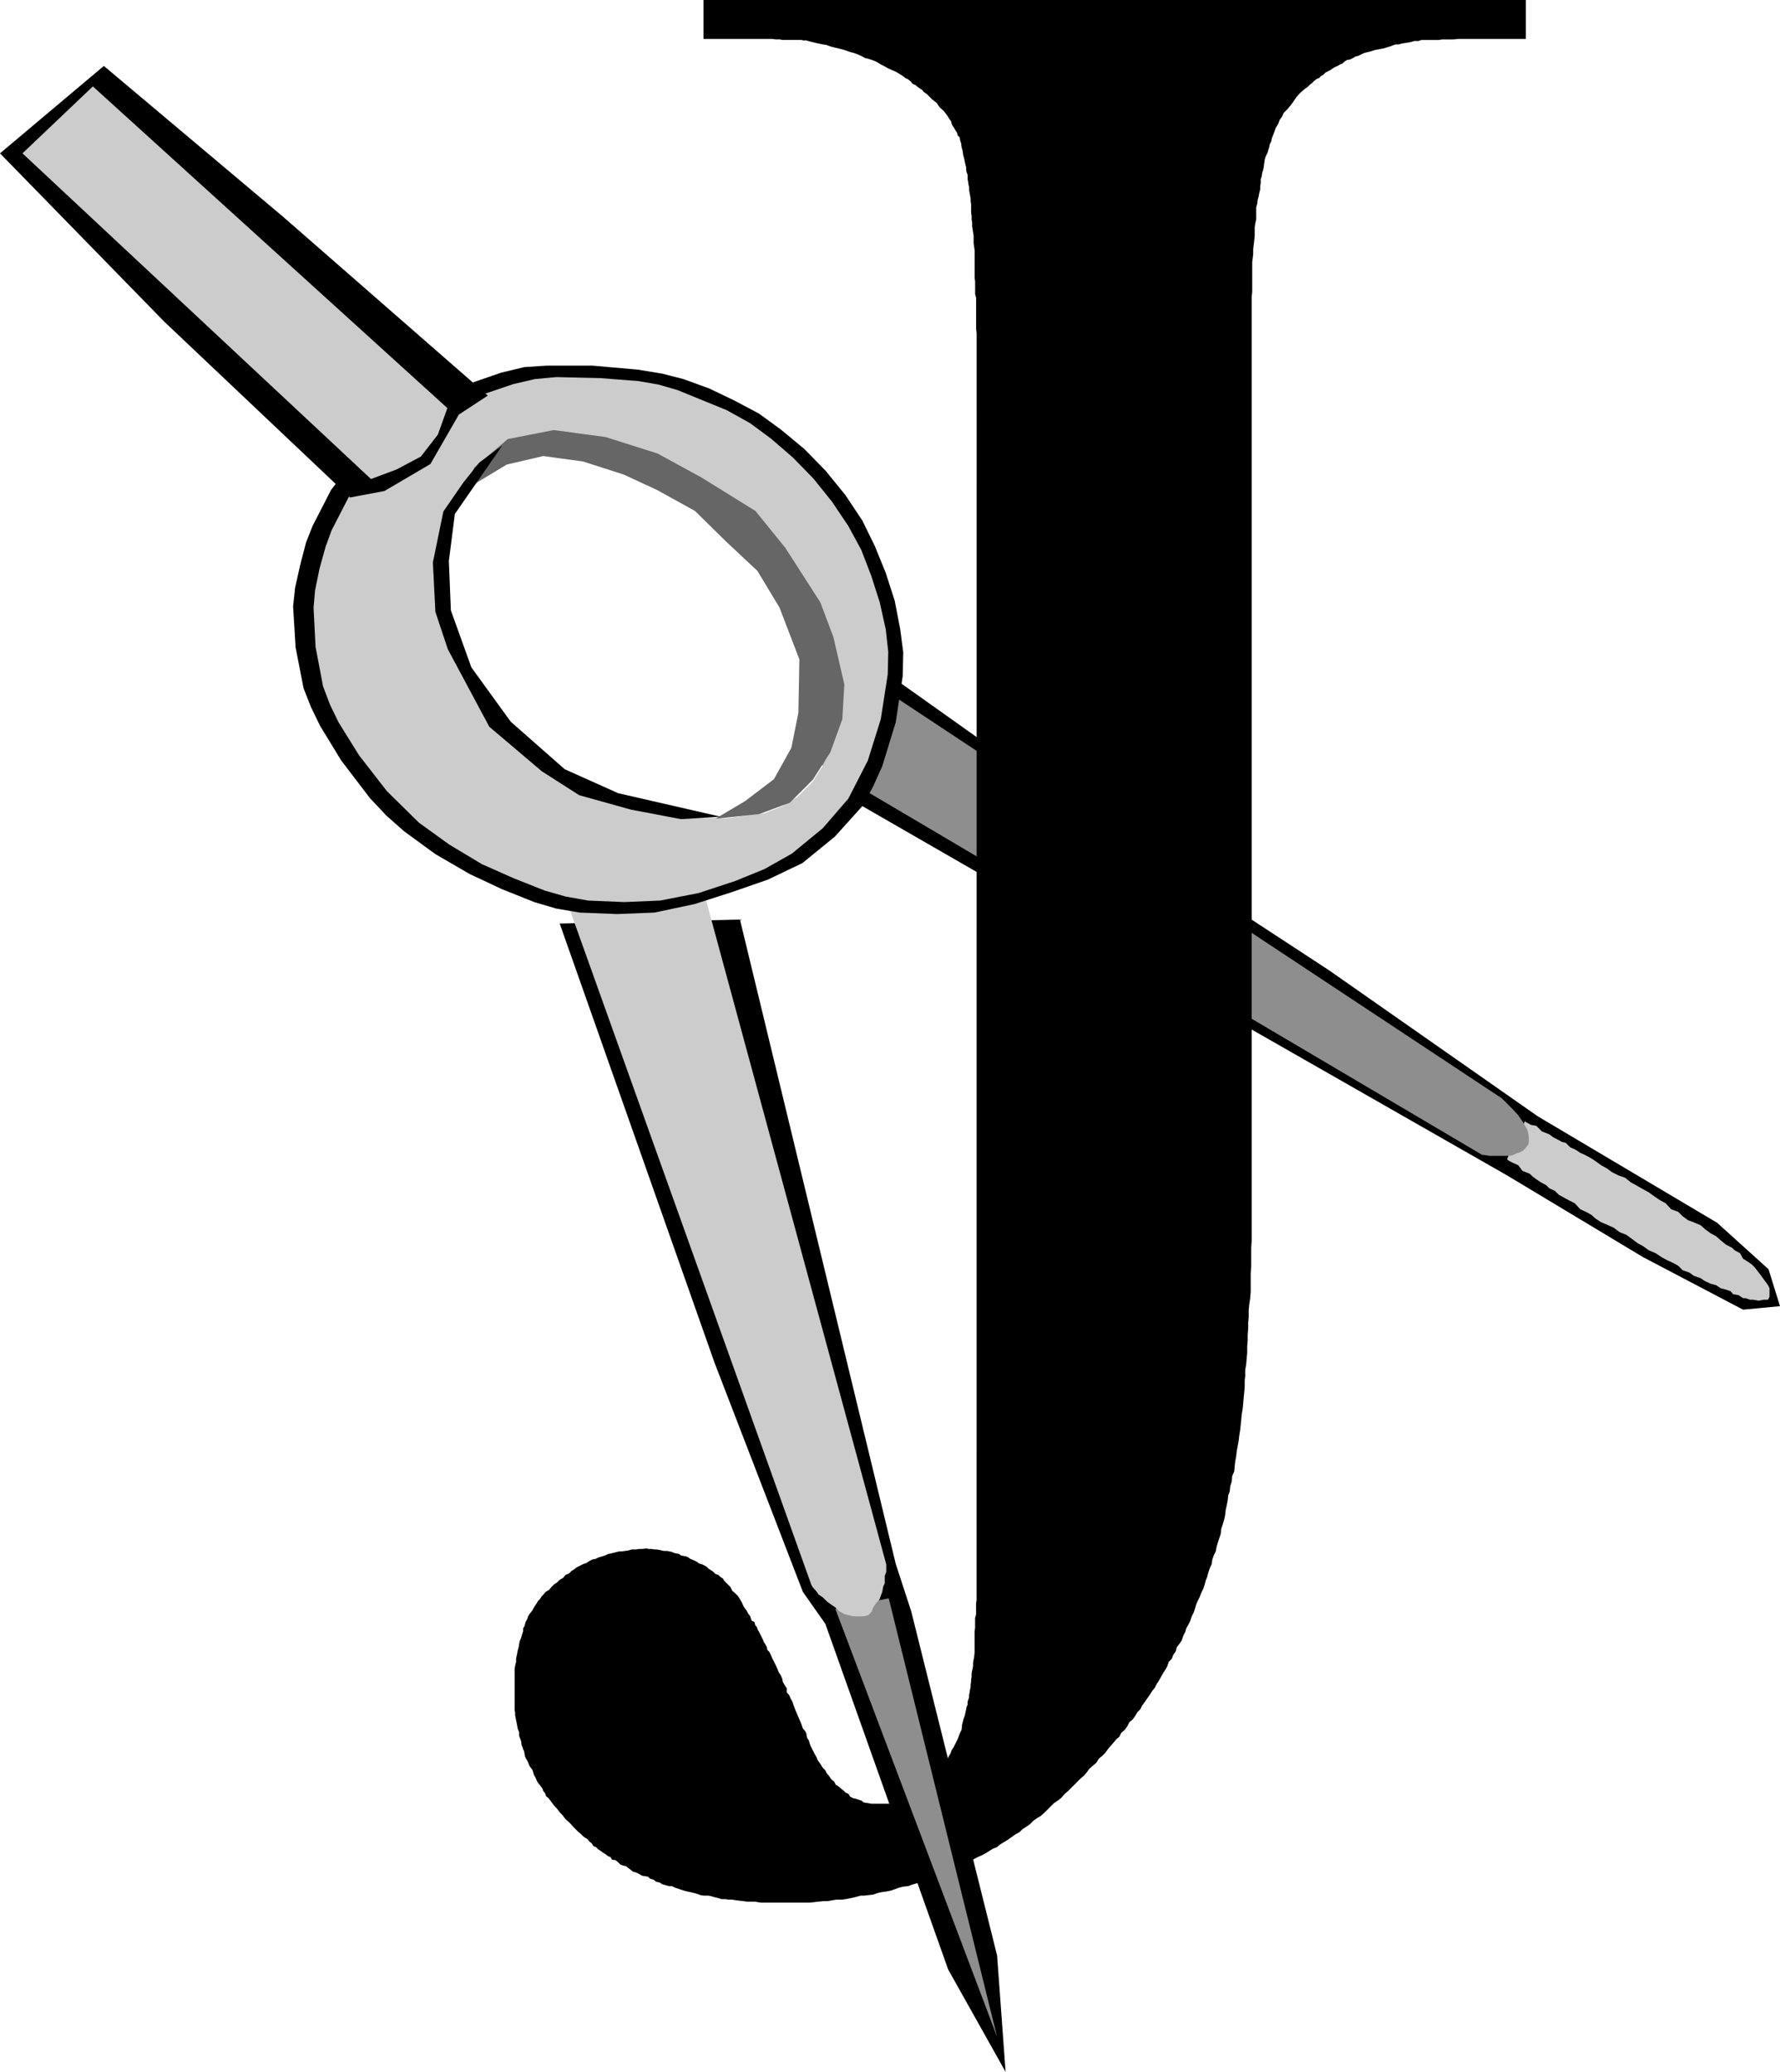 <svg xmlns="http://www.w3.org/2000/svg" width="342.24" height="4.148in" fill-rule="evenodd" stroke-linecap="round" preserveAspectRatio="none" viewBox="0 0 3565 4148"><style>.pen1{stroke:none}.brush2{fill:#000}.brush3{fill:#ccc}.brush4{fill:#8e8e8e}</style><path d="m1677 1585 488 281 853 487 273 164 200 105 74-7-23-74-103-93-359-213-419-293-613-401-390-277 19 321z" class="pen1 brush2"/><path d="M3019 2319v3l5 3 6 3 11 5 8 11 15 6 5 5 8 6 9 6 11 6 6 6 11 5 8 8 11 6 9 5 12 6 11 12 11 5 11 6 9 8 11 7 14 6 11 5 12 9 13 5 11 8 12 9 11 6 11 8 14 6 12 8 11 6 11 5 11 6 9 9 14 5 8 6 14 5 9 6 11 5 11 3 9 6 11 3 9 3 5 6 11 2 9 6h5l9 3h6l11 2 11-2h8l3-6v-17l-3-6-8-11-8-11-11-14-6-6-9-6-8-5-6-11-11-6-5-5-12-6-11-9-9-8-11-6-11-8-9-8-14-6-11-4-11-8-9-9-14-5-11-12-11-6-12-8-11-8-11-6-14-8-11-6-11-9-14-5-12-6-11-8-11-6-11-8-9-6-11-6-11-5-9-6-11-5-9-9-8-2-11-6-6-3-8-6-15-6-11-11-11-2-5-3-6-3v-3l-36 76z" class="pen1 brush3"/><path d="m1591 1499 103-167h3l1311 867 3 3 7 7 11 11 12 13 10 15 8 14 2 8 1 8v7l-1 6-6 8-4 4-7 4-7 2-8 4-7 1h-40l-4-1-10-1-3-2-1374-811z" class="pen1 brush4"/><path d="M1409 78V0h1647v78h-136l-9 1h-23l-6 1h-35l-6 2h-8l-7 2-5 1-6 1-7 1-7 2h-6l-6 2-5 2-7 2-6 2-6 1-5 1-6 1-6 2-7 2-5 1-6 2-4 2-6 3-5 1-5 3-6 3-6 1-5 3-4 4-5 2-5 3-5 2-5 3-4 3-6 3-4 2-5 5-4 2-4 4-5 2-5 4-4 4-4 3-4 4-8 6-8 7-8 9-6 9-6 8-6 7-7 7-3 7-5 7-3 8-5 8-3 9-2 5-2 5-1 3-1 5-3 6-1 6-2 6-1 4-3 6-2 5-1 4-1 7-1 8-1 5-2 6-1 7-2 6v8l-1 6v6l-2 8-1 6-2 7-1 8-2 7v24l-2 9-1 7v17l-1 10-1 8-1 9v9l-1 9-1 8v59l-1 10v1890l-1 14v38l-1 13v37l-1 13-2 13-1 11v14l-1 11v12l-1 12v12l-1 11v13l-1 11-1 12-2 12v12l-1 9v12l-1 12-1 10-1 12-1 10-2 12-1 11-1 10-1 9-2 13-1 9-2 11-2 11-1 9-2 11-1 9-1 11-4 9-1 11-3 10-1 10-3 8-1 10-2 10-2 9-1 9-2 10-3 10-3 9-1 10-3 9-3 9-2 7-2 10-4 8-3 9-1 8-4 9-3 9-2 8-3 7-2 8-3 9-4 8-3 8-4 8-3 7-3 10-2 6-4 8-3 9-4 8-4 7-2 7-4 8-3 9-4 6-6 8-2 8-5 7-3 8-6 6-3 9-4 7-4 6-5 9-4 7-4 6-4 8-5 6-5 8-5 7-4 6-6 8-4 8-6 6-4 7-5 7-7 6-4 8-5 7-7 6-4 8-6 5-5 6-7 8-5 6-5 7-6 6-7 6-5 8-7 6-7 6-5 7-6 7-7 6-5 5-8 8-6 6-6 6-6 5-7 8-6 5-9 6-6 6-6 6-7 7-8 7-7 4-7 5-7 7-7 5-8 5-6 6-9 5-7 5-7 5-8 5-7 4-7 6-8 3-8 5-8 5-8 4-7 3-9 5-7 4-8 6-8 2-8 4-9 2-7 5-8 3-8 3-9 4-8 1-7 3-10 3-8 5-10 3-7 2-8 3-10 1-8 2-8 3-9 3-10 2-8 1-9 2-8 3-10 1-8 1h-7l-11 3-9 2-10 2-7 1h-11l-7 1-11 2h-8l-11 1-8 1-10 1h-96l-7-1-6-1h-16l-7-1-9-1-7-1-7-1h-7l-6-1h-8l-6-2-8-2-7-2-5-1h-9l-7-1-5-2-7-2-8-2-5-1-8-2-6-2-6-2-6-2-6-3h-6l-7-2-7-2-4-3-8-2-5-4-7-2-4-4-7-1-5-1-5-3-6-3-7-2-5-4-4-3-5-4-5-1-6-2-5-5-5-4-7-1-3-5-5-2-5-4-5-3-4-3-6-4-4-4-5-2-4-6-4-3-4-5-5-3-4-3-5-5-5-4-9-9-7-8-9-8-6-8-5-5-3-4-4-5-4-4-6-8-6-8-5-4-2-6-4-5-1-4-3-4-3-4-4-5-2-4-2-5-3-5-2-6-1-4-2-3-4-5-2-5-2-5-3-5-2-4-1-5-1-6-2-4-1-4-2-4-1-8-1-3-2-5-1-4v-6l-2-5-1-3-1-6-1-5-1-5-1-5-1-5v-5l-1-6v-81l1-7 2-8v-7l2-9 1-6 2-7 1-6 1-6 3-7 2-7 2-6v-6l3-5 2-8 3-5 2-6 3-5 5-6 2-4 3-5 4-6 3-5 4-4 3-5 4-4 4-5 7-4 5-6 5-5 6-4 5-5 7-4 5-6 7-3 5-5 5-3 5-4 8-4 6-3 6-2 6-4 6-3 6-1 6-3 7-2 6-2 7-3 5-1 8-2 8-2h5l7-1 7-1 7-2h8l7-1h6l8-1 4 1h6l5 1h5l6 1 4 1 5 1h6l5 1 5 1 4 2 5 1 5 1 4 3 5 1 6 1 4 2 4 3 5 2 5 2 5 3 2 2 7 2 4 2 5 3 4 4 5 3 4 3 4 4 6 2 4 4 5 3 3 5 4 4 4 4 4 4 4 8 5 4 6 6 4 6 4 7 4 9 6 8 3 6 4 5 1 4 2 5 5 2 2 7 3 3 2 6 2 3 3 6 2 4 3 6 2 5 3 5 3 5 1 6 4 4 3 6 3 7 3 6 2 4 3 6 3 7 2 5 4 6 3 7 1 6 4 7 4 6v8l5 6 3 7 3 5 3 9 3 8 3 7 3 7 3 7 3 7 3 9 5 6 2 4 1 6 1 4 3 4 3 10 4 8 4 8 4 7 3 7 5 7 5 8 5 5 3 6 5 6 4 6 6 5 3 6 5 3 6 5 5 4 4 4 5 2 4 6 6 3 5 1 6 2 6 2 3 3 4 1 7 1 5 1h40l4-2h4l4-2 8-2 8-5h6l4-2 4-4 4-4 8-5 8-6 9-7 9-9 2-4 5-5 4-6 5-5 3-4 5-5 3-7 6-6 2-4 4-7 2-6 4-6 3-6 4-8 3-7 3-8 3-6 1-10 1-4 1-4 1-4 2-5 1-4 1-5 1-4 1-6 2-4v-6l1-3 2-6v-5l1-4 1-7 1-4v-5l1-6v-4l1-6v-6l1-6 1-4 1-6v-7l1-5 1-5 1-9v-43l1-7v-20l2-7v-22l1-7V667l-1-8v-63l-2-7v-25l-1-8v-55l-1-7-1-7v-15l-1-6-1-7-1-6v-8l-1-5v-8l-1-5v-18l-1-6v-6l-1-5-1-6-1-5v-7l-1-3-1-7-1-5v-9l-2-5-1-5v-5l-2-8-2-10-2-7-1-8-2-7-1-8-2-6-1-6-4-4-1-5-4-6-2-4-3-4-2-4-1-5-3-4-5-8-7-9-8-7-6-9-9-7-7-7-4-4-6-4-3-4-5-3-4-3-5-4-5-2-4-5-5-4-6-3-5-4-5-3-8-5-7-3-9-4-7-4-8-4-8-5-7-3-9-3-8-2-5-3-9-4-8-3-8-2-8-3-7-2-8-2-8-2-8-2-8-3-7-1-10-2-8-2-8-2-7-2h-6l-4-1h-38l-5-1h-8l-8-1h-137z" class="pen1 brush2"/><path d="m1121 1849 310 879 177 459 45 64 246 692 115 205-17-233-172-689-31-95-312-1290-361 8z" class="pen1 brush2"/><path d="m1673 3221 324 857-217-878-107 21z" class="pen1 brush4"/><path d="M1110 1734v-3l8-6 6-2 6-6 9-5 9-6 7-3 8-8 9-3 12-9 8-3 11-2 11-3 12-6h11l15 3 7 3h15l8 3 14 5 14 6 11 9 17 5 11 9 12 5 11 8 8 3 8 9h6l4 6 377 1389v15l-3 8v15l-3 6-2 11-3 8-3 8-6 6-6 9-3 8-5 6-3 2-9 2h-20l-8-2-9-2-11-6-8-8-9-6-8-6-8-8-9-6-3-5-8-9-3-5-515-1439z" class="pen1 brush3"/><path d="m833 840-22 4-19 8-33 19-27 24-23 26-46 60-37 72-13 33-12 46-10 45-4 37 5 82 16 82 15 38 18 37 42 69 58 76 33 35 35 31 63 46 69 40 64 30 65 26 44 13 47 8 75 3 75-3 80-17 75-24 72-25 69-33 65-53 55-61 21-38 19-42 27-88 14-93 1-47-6-46-11-57-18-56-22-54-25-51-34-51-39-48-43-44-47-39-44-32-49-26-50-24-52-19-43-11-49-8-91-8h-91l-45 3-46 11-110 38 101 86 65-14 33-6h34l53 9 53 13 104 39 41 20 37 24 38 26 34 30 63 69 52 78 36 74 25 78 16 78 2 40-4 39-9 39-18 39-23 34-29 29-32 20-37 14-77 12-41-1-41-5-79-19-97-28-46-19-43-24-49-40-44-46-40-50-37-51-24-41-19-43-28-88-12-59-1-33 3-37 12-40 20-38 49-71-102-81z" class="pen1 brush2"/><path d="m772 858 69-54 75-30 91 90-46 29-56 61-133-96z" class="pen1 brush2"/><path d="m864 859-40 11-32 18-26 23-23 25-44 58-35 68-12 33-12 43-9 44-3 35 4 78 15 79 14 37 17 35 41 66 56 72 64 63 61 44 65 39 63 28 63 25 42 12 45 8 72 3 72-3 77-15 73-24 59-24 55-31 62-51 51-59 39-76 26-83 14-90 1-45-5-45-12-54-17-53-20-52-26-48-33-49-37-46-41-42-44-38-42-31-47-26-98-40-38-11-40-7-77-6-88-2-43 4-43 10-106 36 97 83 62-14 32-6h31l52 8 51 14 51 17 48 20 40 19 37 23 36 25 33 29 60 66 50 75 34 70 25 75 15 75 3 37-4 38-11 37-16 37-21 33-29 29-31 19-35 14-74 10-80-1-80-9-49-15-45-19-79-48-46-38-43-44-39-47-36-50-23-39-18-41-27-84-12-56-1-33 4-35 12-38 19-36 46-69-97-77z" class="pen1 brush3"/><path d="m804 876 66-51 73-30 88 87-45 27-53 58-129-91z" class="pen1 brush3"/><path d="m950 936 67-57 92-18 104 14 104 33 88 48 108 67 60 74 70 109 26 69 22 95-4 70-24 66-35 55-46 46-62 23-87 9 59-35 58-44 35-63 14-70 2-107-40-104-44-73-63-59-62-61-76-42-67-31-81-26-80-11-73 17-88 53 23-47z" class="pen1" style="fill:#666"/><path d="m0 307 208-175 359 302 410 358-58 38-57 99-92 54-69 13-372-352L0 307z" class="pen1 brush2"/><path d="m45 307 141-134 710 644-19 53-34 44-49 26-51 19L45 307z" class="pen1 brush3"/><path d="m1006 892-46 34-32 40-40 58-21 102 5 99 25 75 83 155 105 89 75 48 104 29 100 19 79-5-205-47-107-48-108-95-79-109-41-114-4-99 12-94 95-137z" class="pen1 brush2"/></svg>
